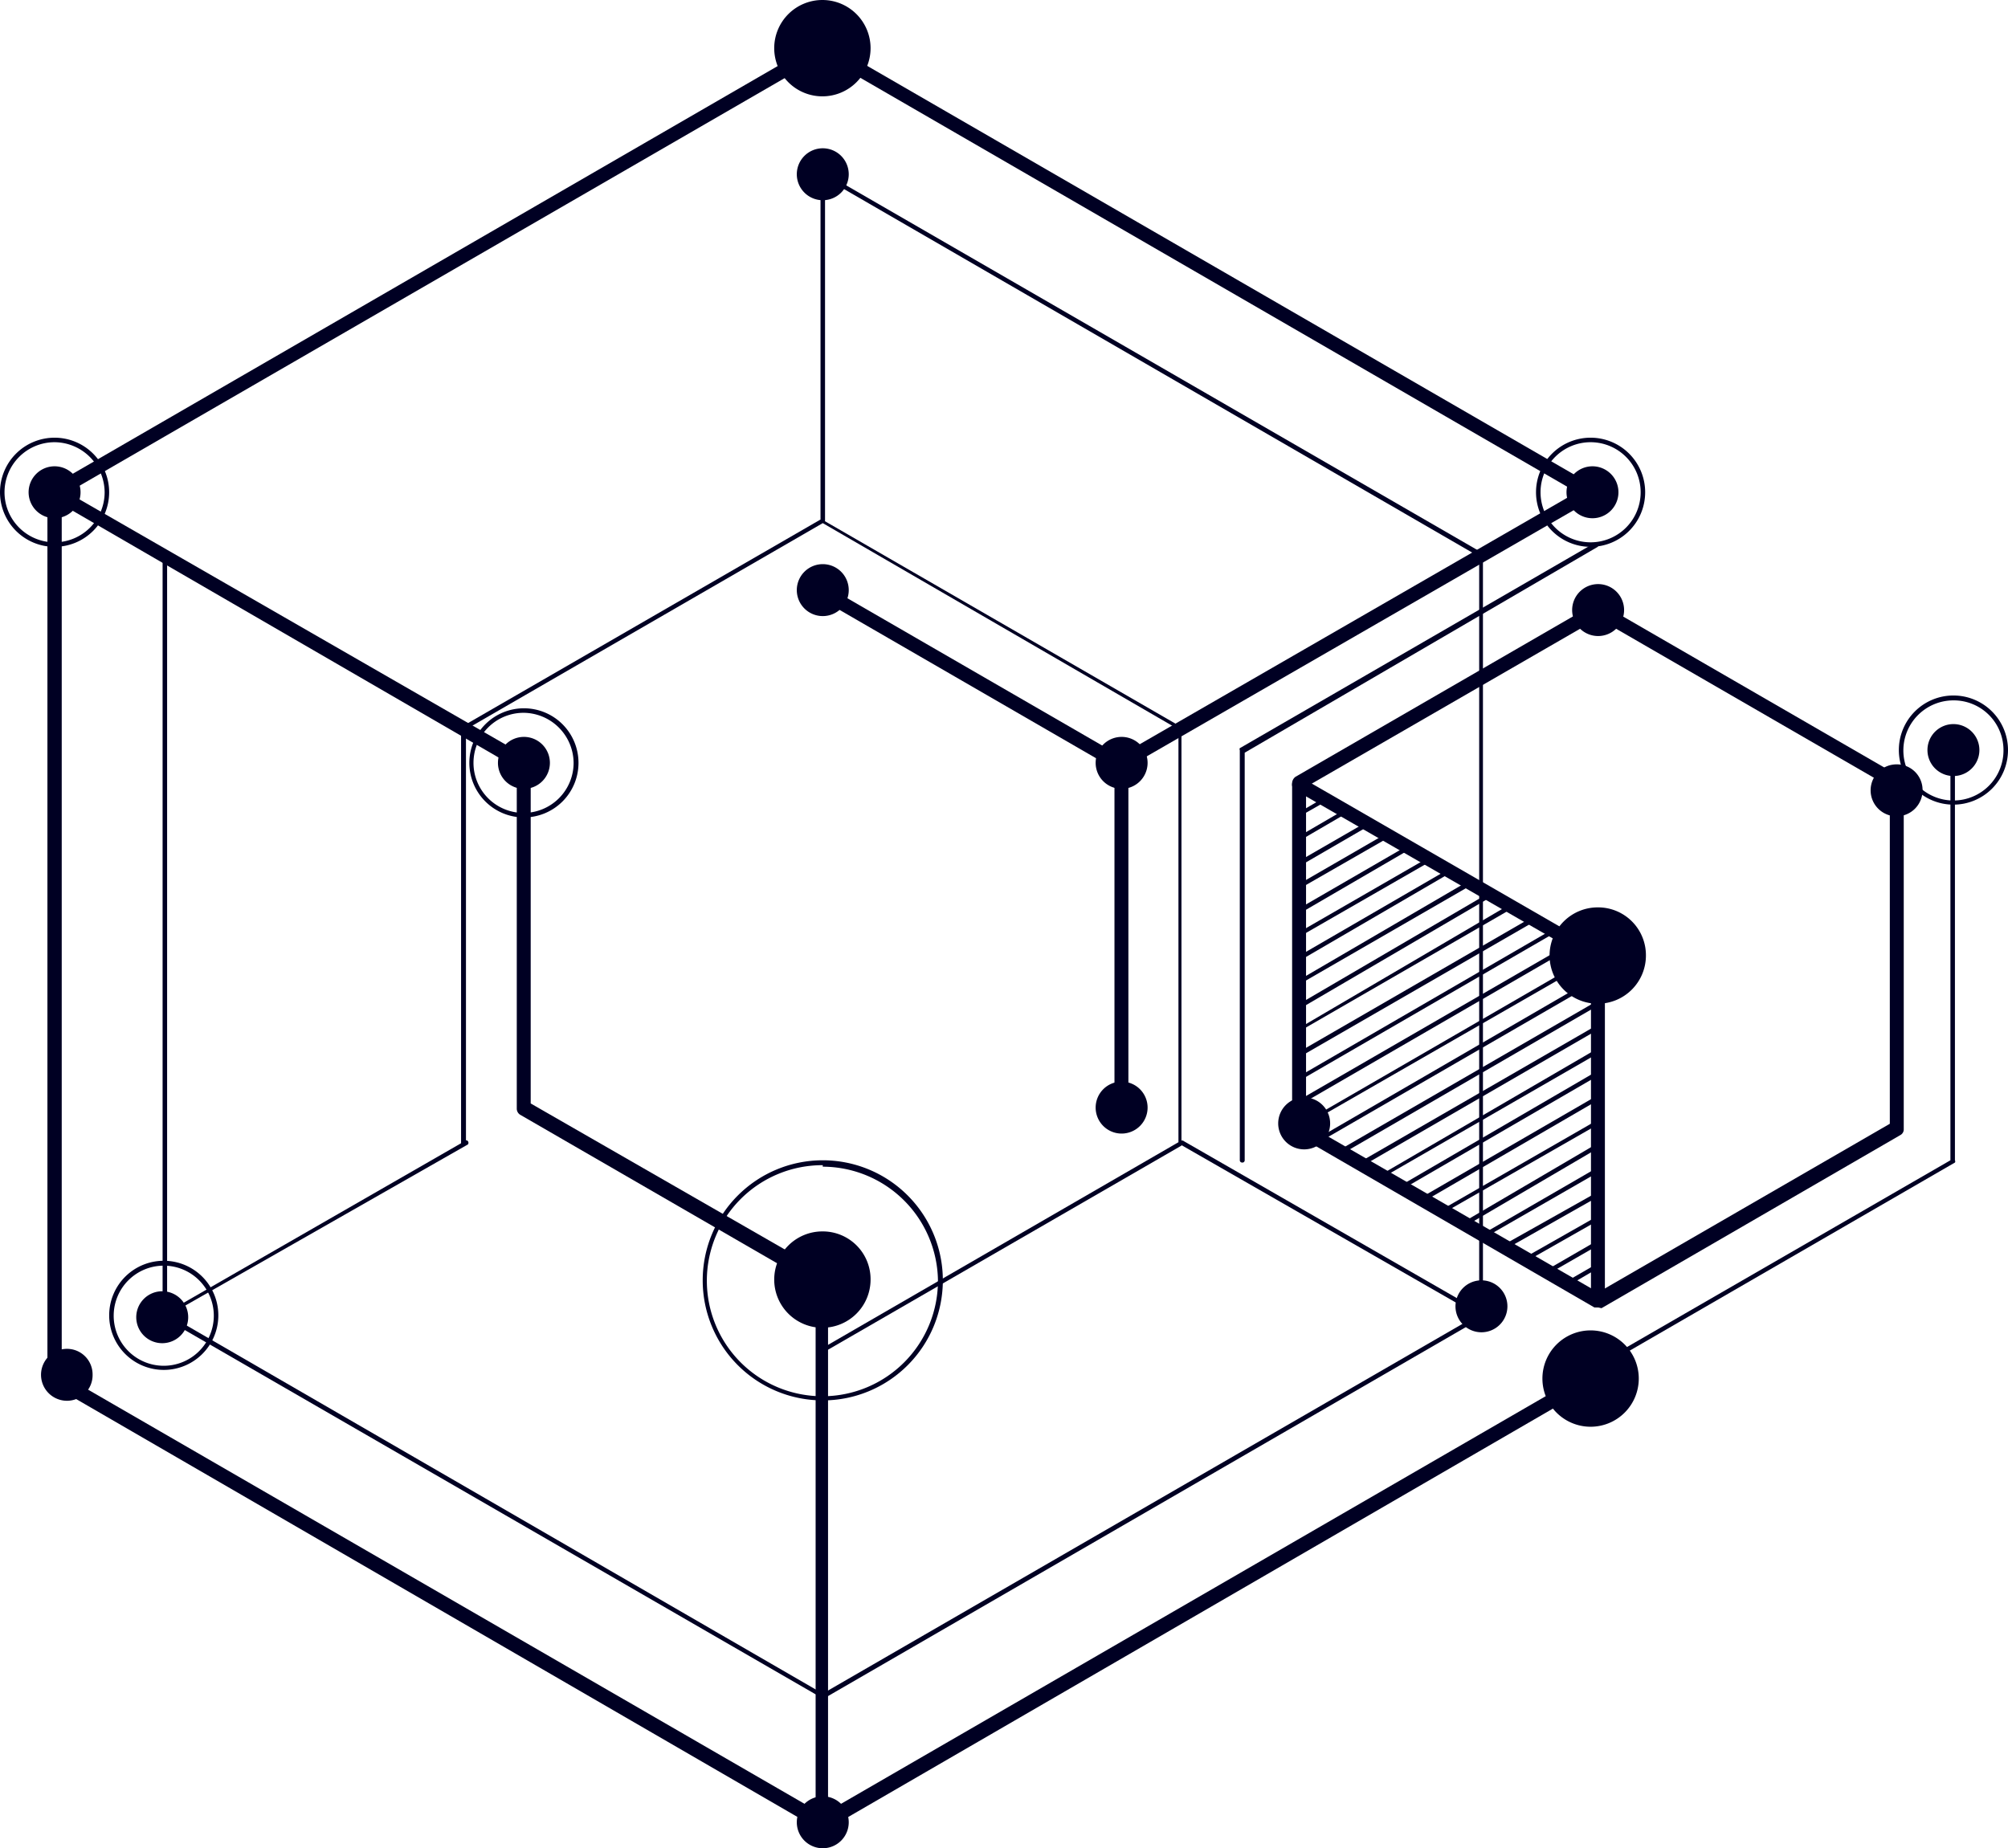 <svg xmlns="http://www.w3.org/2000/svg" viewBox="0 0 53.35 49.11"><defs><style>.cls-1{fill:#000023;}</style></defs><title>Icon-22</title><g id="Layer_2" data-name="Layer 2"><g id="Layer_1-2" data-name="Layer 1"><path class="cls-1" d="M21.86,45.13h0L4.32,35a.05.05,0,0,1,0,0V14.75a.06.06,0,0,1,.12,0V34.92L21.86,45,39.3,34.92V14.79L21.83,4.68a.07.07,0,0,1,0-.08.08.08,0,0,1,.09,0L39.4,14.7a.09.09,0,0,1,0,.05V35a.09.09,0,0,1,0,0L21.89,45.13Z"/><path class="cls-1" d="M21.86,35.93a.07.07,0,0,1-.06,0,.06.06,0,0,1,0-.08l9.51-5.5V19.38L21.86,13.9l-9.48,5.48v11a.07.07,0,0,1-.06.07.07.07,0,0,1-.07-.07v-11a.07.07,0,0,1,0-.06l9.54-5.51h.06l9.54,5.51a.06.06,0,0,1,0,.06v11a.06.06,0,0,1,0,.06l-9.54,5.51Z"/><path class="cls-1" d="M21.86,48.61l-.1,0L1.36,36.79a.21.21,0,0,1-.1-.17V13.08a.18.18,0,0,1,.1-.16l20.4-11.8a.17.17,0,0,1,.19,0l20.41,11.8a.17.17,0,0,1,.06.25.18.18,0,0,1-.25.07L21.86,1.49,1.64,13.18V36.52L21.86,48.21,42.17,36.46a.18.18,0,0,1,.25.07.18.18,0,0,1-.06.26L22,48.59Z"/><path class="cls-1" d="M21.86,34.21a.19.19,0,0,1-.1,0l-7.94-4.59a.19.19,0,0,1-.09-.16V20.27a.19.19,0,1,1,.37,0v9.05L22,33.86a.18.18,0,0,1,.07.25A.2.2,0,0,1,21.86,34.21Z"/><path class="cls-1" d="M29.8,29.62a.19.19,0,0,1-.19-.19v-9l-7.85-4.54a.17.17,0,0,1-.06-.25.18.18,0,0,1,.25-.07l7.94,4.59a.17.17,0,0,1,.09.16v9.16A.19.19,0,0,1,29.8,29.62Z"/><path class="cls-1" d="M13.92,20.46a.19.19,0,0,1-.1,0L1.36,13.24A.19.19,0,0,1,1.29,13a.18.18,0,0,1,.25-.06L14,20.11a.18.18,0,0,1,.07.25A.2.2,0,0,1,13.92,20.46Z"/><path class="cls-1" d="M29.8,20.46a.21.21,0,0,1-.17-.1.18.18,0,0,1,.07-.25l12.47-7.19a.18.18,0,0,1,.25.06.18.18,0,0,1-.06.26L29.89,20.43Z"/><path class="cls-1" d="M21.86,48.61a.18.18,0,0,1-.19-.19V34a.18.18,0,0,1,.19-.18A.18.18,0,0,1,22,34v14.4A.18.18,0,0,1,21.86,48.61Z"/><path class="cls-1" d="M21.86,13.89a.06.06,0,0,1-.06-.06V4.63s0-.07.06-.07a.07.07,0,0,1,.06.07v9.2A.06.06,0,0,1,21.86,13.89Z"/><path class="cls-1" d="M39.36,35h0l-8-4.59a.08.08,0,0,1,0-.09.07.07,0,0,1,.09,0l8,4.6a.07.07,0,0,1,0,.08A.06.06,0,0,1,39.36,35Z"/><path class="cls-1" d="M4.35,35a.05.05,0,0,1,0,0,.05.05,0,0,1,0-.08l8-4.6a.05.05,0,0,1,.08,0,.07.07,0,0,1,0,.09L4.38,35Z"/><path class="cls-1" d="M23.13,1.28A1.28,1.28,0,1,1,21.86,0,1.28,1.28,0,0,1,23.13,1.28Z"/><path class="cls-1" d="M23.13,34a1.28,1.28,0,1,1-1.27-1.28A1.27,1.27,0,0,1,23.13,34Z"/><path class="cls-1" d="M43.54,36.62a1.28,1.28,0,1,1-1.28-1.27A1.28,1.28,0,0,1,43.54,36.62Z"/><path class="cls-1" d="M43,13.08a.69.69,0,1,1-.69-.69A.69.69,0,0,1,43,13.08Z"/><path class="cls-1" d="M22.55,15.68a.69.69,0,1,1-.69-.69A.69.69,0,0,1,22.55,15.68Z"/><path class="cls-1" d="M30.49,20.27a.69.69,0,1,1-.69-.69A.69.69,0,0,1,30.49,20.27Z"/><path class="cls-1" d="M22.55,48.42a.69.69,0,1,1-.69-.69A.69.69,0,0,1,22.55,48.42Z"/><path class="cls-1" d="M14.61,20.27a.69.69,0,1,1-.69-.69A.69.69,0,0,1,14.61,20.27Z"/><path class="cls-1" d="M2.14,13.08a.69.69,0,1,1-.69-.69A.69.69,0,0,1,2.14,13.08Z"/><path class="cls-1" d="M2.46,36.53a.68.68,0,0,1-.68.69.69.69,0,0,1,0-1.38A.68.68,0,0,1,2.46,36.53Z"/><path class="cls-1" d="M22.55,4.63a.69.69,0,1,1-.69-.69A.69.69,0,0,1,22.55,4.63Z"/><path class="cls-1" d="M5,35a.69.69,0,1,1-.69-.69A.69.69,0,0,1,5,35Z"/><path class="cls-1" d="M40.05,34.71a.69.69,0,1,1-.69-.69A.69.69,0,0,1,40.05,34.71Z"/><path class="cls-1" d="M30.49,29.43a.69.69,0,1,1-.69-.69A.69.69,0,0,1,30.49,29.43Z"/><path class="cls-1" d="M21.86,37.21A3.19,3.19,0,1,1,25.05,34,3.19,3.19,0,0,1,21.86,37.21Zm0-6.25A3.07,3.07,0,1,0,24.92,34,3.07,3.07,0,0,0,21.86,31Z"/><path class="cls-1" d="M1.45,14.53A1.45,1.45,0,1,1,2.9,13.08,1.45,1.45,0,0,1,1.45,14.53Zm0-2.78a1.33,1.33,0,1,0,1.33,1.33A1.34,1.34,0,0,0,1.45,11.75Z"/><path class="cls-1" d="M13.92,21.72a1.45,1.45,0,1,1,1.45-1.45A1.45,1.45,0,0,1,13.92,21.72Zm0-2.78a1.33,1.33,0,1,0,1.32,1.33A1.34,1.34,0,0,0,13.92,18.94Z"/><path class="cls-1" d="M42.26,14.53a1.45,1.45,0,1,1,1.45-1.45A1.45,1.45,0,0,1,42.26,14.53Zm0-2.78a1.33,1.33,0,1,0,1.33,1.33A1.33,1.33,0,0,0,42.26,11.75Z"/><path class="cls-1" d="M4.35,36.4A1.45,1.45,0,1,1,5.8,35,1.45,1.45,0,0,1,4.35,36.4Zm0-2.77A1.33,1.33,0,1,0,5.68,35,1.33,1.33,0,0,0,4.35,33.63Z"/><path class="cls-1" d="M33,30.89a.06.06,0,0,1-.06-.06V19.93a.05.05,0,0,1,0-.05l9.44-5.46a.07.07,0,0,1,.07.11L33.07,20V30.83A.06.06,0,0,1,33,30.89Z"/><path class="cls-1" d="M42.46,36.36a.06.06,0,0,1-.06,0,.09.09,0,0,1,0-.09l9.42-5.44V19.93a.06.06,0,0,1,.06-.06.06.06,0,0,1,.06.06v10.9a.06.06,0,0,1,0,.06l-9.44,5.46Z"/><path class="cls-1" d="M42.46,34.74l-.1,0-7.94-4.6a.19.19,0,0,1-.09-.16V20.8a.22.22,0,0,1,.09-.16l7.94-4.59a.21.21,0,0,1,.19,0l7.94,4.59a.19.19,0,0,1,.09.16V30a.17.17,0,0,1-.09.16l-7.94,4.6ZM34.7,29.86l7.76,4.48,7.75-4.48V20.91l-7.75-4.48L34.7,20.91Z"/><path class="cls-1" d="M42.46,34.74a.18.18,0,0,1-.19-.19V25.38a.18.18,0,0,1,.19-.18.18.18,0,0,1,.18.18v9.17A.18.18,0,0,1,42.46,34.74Z"/><path class="cls-1" d="M42.46,25.57a.17.17,0,0,1-.1,0L34.42,21a.17.17,0,0,1-.06-.25.18.18,0,0,1,.25-.07l7.94,4.58a.19.19,0,0,1-.09.35Z"/><path class="cls-1" d="M41.71,34.11a.06.06,0,0,1-.06,0,.07.07,0,0,1,0-.08l.66-.38a.06.06,0,0,1,.06.1l-.65.38Z"/><path class="cls-1" d="M41.15,33.79a.05.05,0,0,1,0,0,.05.05,0,0,1,0-.08l1.21-.7a.05.05,0,0,1,.08,0,.07.07,0,0,1,0,.09l-1.2.69Z"/><path class="cls-1" d="M40.6,33.47a.05.05,0,0,1-.05,0,.05.05,0,0,1,0-.08l1.76-1a.06.06,0,0,1,.08,0,.05.05,0,0,1,0,.08l-1.76,1Z"/><path class="cls-1" d="M40.1,33.1a.05.05,0,0,1-.05,0,.05.05,0,0,1,0-.08l2.26-1.27a.06.06,0,0,1,.06.1l-2.26,1.28Z"/><path class="cls-1" d="M39.56,32.8a.05.05,0,0,1-.05,0,.05.05,0,0,1,0-.08l2.8-1.62a.05.05,0,0,1,.08,0,.07.07,0,0,1,0,.09l-2.8,1.61Z"/><path class="cls-1" d="M39,32.52a.05.05,0,0,1-.05,0,.07.07,0,0,1,0-.09l3.41-2s.07,0,.08,0a.07.07,0,0,1,0,.09l-3.41,2Z"/><path class="cls-1" d="M38.4,32.2l-.06,0a.06.06,0,0,1,0-.08l4-2.3a.06.06,0,0,1,.08,0,.05.05,0,0,1,0,.08l-4,2.29Z"/><path class="cls-1" d="M37.85,31.88a.07.07,0,0,1-.06,0,.07.07,0,0,1,0-.08l4.51-2.61a.06.06,0,1,1,.06.1l-4.51,2.62Z"/><path class="cls-1" d="M37.34,31.54a.06.06,0,0,1-.06,0,.05.05,0,0,1,0-.08l5-2.91a.05.05,0,0,1,.08,0,.07.07,0,0,1,0,.09l-5,2.9Z"/><path class="cls-1" d="M36.76,31.26a.05.05,0,0,1,0,0,.07.07,0,0,1,0-.09l5.6-3.26a.08.08,0,0,1,.08,0,.07.07,0,0,1,0,.09L36.8,31.25Z"/><path class="cls-1" d="M36.19,30.93a.05.05,0,0,1,0,0,.07.07,0,0,1,0-.09l6.17-3.56a.06.06,0,1,1,.06.1l-6.17,3.57Z"/><path class="cls-1" d="M35.75,30.55a.05.05,0,0,1,0,0,.07.07,0,0,1,0-.09l6.61-3.82a.06.06,0,1,1,.06.1l-6.61,3.83Z"/><path class="cls-1" d="M35.14,30.26a.05.05,0,0,1,0,0,.07.07,0,0,1,0-.09L42.33,26a.05.05,0,0,1,.08,0,.07.07,0,0,1,0,.09l-7.21,4.17Z"/><path class="cls-1" d="M34.65,29.91a.05.05,0,0,1,0,0,.07.07,0,0,1,0-.09l7.71-4.46a.06.06,0,0,1,.08,0,.05.05,0,0,1,0,.08L34.68,29.9Z"/><path class="cls-1" d="M34.52,29.35a.07.07,0,0,1-.06,0,.08.08,0,0,1,0-.09L41.83,25a.06.06,0,0,1,.06.1l-7.34,4.25Z"/><path class="cls-1" d="M34.52,28.71a.08.08,0,0,1-.06,0,.07.07,0,0,1,0-.08l6.78-3.93a.06.06,0,0,1,.08,0,.05.05,0,0,1,0,.08L34.55,28.7Z"/><path class="cls-1" d="M34.52,28.07a.07.07,0,0,1-.06,0,.08.08,0,0,1,0-.09l6.23-3.6a.07.07,0,1,1,.07.11l-6.24,3.6Z"/><path class="cls-1" d="M34.52,27.43a.07.07,0,0,1-.06,0,.06.06,0,0,1,0-.08L40.17,24a.07.07,0,0,1,.09,0,.08.08,0,0,1,0,.09l-5.68,3.28Z"/><path class="cls-1" d="M34.52,26.79a.07.07,0,0,1-.06,0,.07.07,0,0,1,0-.08l5.13-3a.05.05,0,0,1,.08,0,.07.07,0,0,1,0,.09l-5.13,3Z"/><path class="cls-1" d="M34.52,26.16a.07.07,0,0,1-.06,0,.08.08,0,0,1,0-.09L39,23.42a.07.07,0,0,1,.07.11l-4.54,2.62Z"/><path class="cls-1" d="M34.52,25.52a.07.07,0,0,1-.06,0,.08.08,0,0,1,0-.09l4-2.32a.05.05,0,0,1,.08,0,.05.05,0,0,1,0,.08l-4,2.33Z"/><path class="cls-1" d="M34.52,24.88a.07.07,0,0,1-.06,0,.06.06,0,0,1,0-.08l3.47-2a.07.07,0,0,1,.09,0,.05.05,0,0,1,0,.08l-3.48,2Z"/><path class="cls-1" d="M34.52,24.25a.08.08,0,0,1-.06,0,.07.07,0,0,1,0-.08l2.92-1.69a.07.07,0,0,1,.09,0,.06.06,0,0,1,0,.08l-2.92,1.7Z"/><path class="cls-1" d="M34.52,23.61a.07.07,0,0,1-.06,0,.08.08,0,0,1,0-.09l2.37-1.37a.07.07,0,0,1,.09,0,.08.08,0,0,1,0,.09L34.55,23.6Z"/><path class="cls-1" d="M34.52,23a.07.07,0,0,1-.06,0,.08.08,0,0,1,0-.09l1.82-1.05s.07,0,.08,0a.07.07,0,0,1,0,.09L34.55,23Z"/><path class="cls-1" d="M34.52,22.33a.07.07,0,0,1-.06,0,.06.06,0,0,1,0-.08l1.27-.74a.07.07,0,0,1,.08,0,.06.06,0,0,1,0,.08l-1.27.74Z"/><path class="cls-1" d="M34.45,21.73a.05.05,0,0,1-.05,0,.05.05,0,0,1,0-.08l.79-.46a.07.07,0,0,1,.08,0,.05.05,0,0,1,0,.08l-.79.45S34.46,21.73,34.45,21.73Z"/><path class="cls-1" d="M43.73,25.38a1.28,1.28,0,1,1-1.27-1.27A1.27,1.27,0,0,1,43.73,25.38Z"/><path class="cls-1" d="M43.15,16.21a.69.69,0,1,1-.69-.69A.69.69,0,0,1,43.15,16.21Z"/><path class="cls-1" d="M51.08,21a.69.69,0,1,1-.68-.69A.68.68,0,0,1,51.08,21Z"/><path class="cls-1" d="M52.59,19.93a.69.69,0,0,1-1.38,0,.69.69,0,0,1,1.38,0Z"/><path class="cls-1" d="M35.34,29.85a.69.69,0,1,1-.69-.69A.69.69,0,0,1,35.34,29.85Z"/><path class="cls-1" d="M51.9,21.38a1.45,1.45,0,1,1,1.45-1.45A1.45,1.45,0,0,1,51.9,21.38Zm0-2.77a1.33,1.33,0,1,0,1.33,1.32A1.32,1.32,0,0,0,51.9,18.61Z"/></g></g></svg>